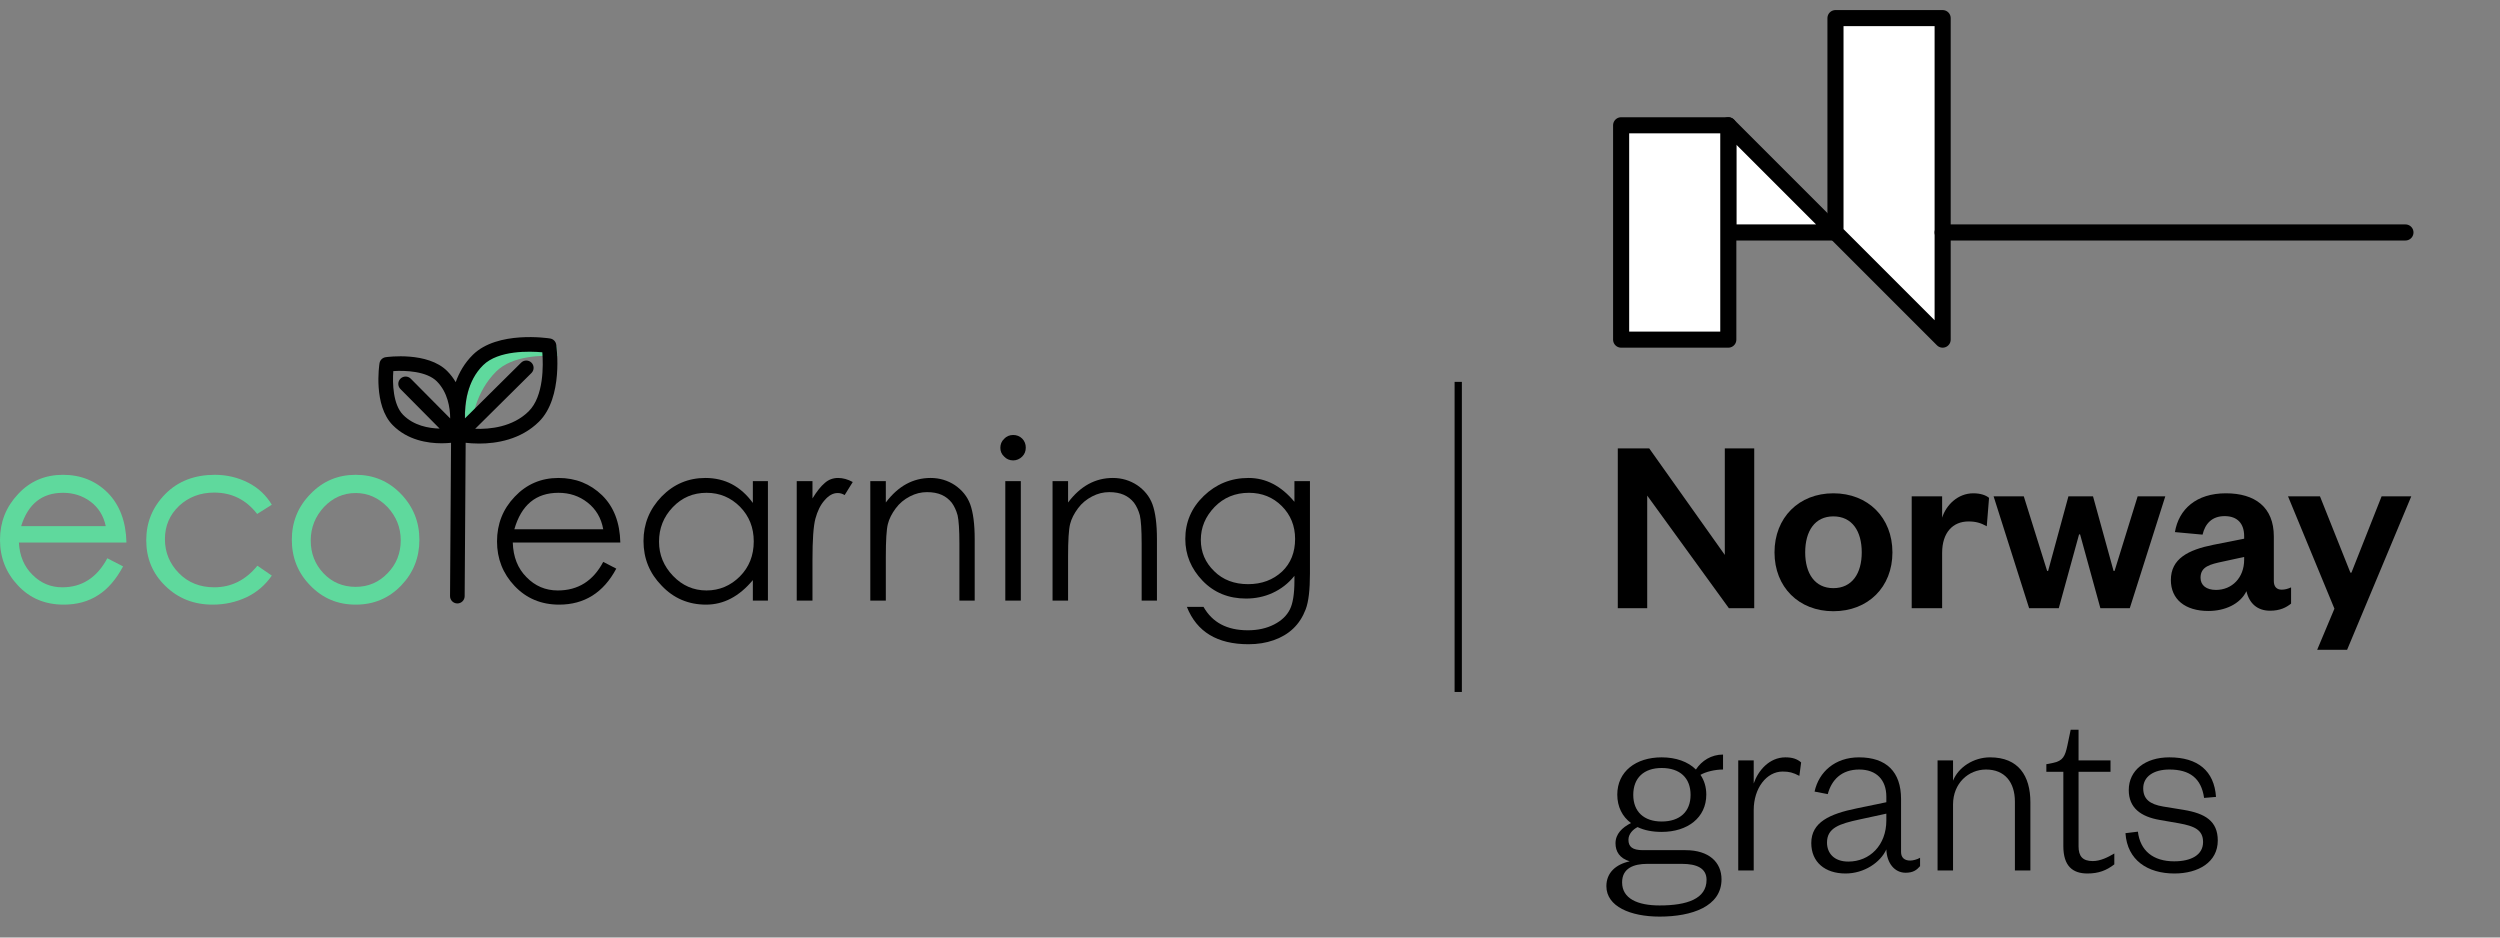 <?xml version="1.0" encoding="UTF-8" standalone="no"?>
<!DOCTYPE svg PUBLIC "-//W3C//DTD SVG 1.1//EN" "http://www.w3.org/Graphics/SVG/1.1/DTD/svg11.dtd">
<svg width="400px" height="150px" version="1.1" xmlns="http://www.w3.org/2000/svg" xmlns:xlink="http://www.w3.org/1999/xlink" xml:space="preserve" xmlns:serif="http://www.serif.com/" style="fill-rule:evenodd;clip-rule:evenodd;stroke-linecap:round;stroke-linejoin:round;stroke-miterlimit:2;">
    <rect width="100%" height="100%" fill="#808080" stroke="none"/>
    <g transform="matrix(1,0,0,1,-147.31,-0.393)">
        <g>
            <g transform="matrix(0.547,0,0,0.547,191.752,-46.155)">
                <path d="M63.924,193.722C68.605,189.103 77.278,188.962 81.794,189.25C81.704,187.503 81.543,186.387 81.543,186.387C81.543,186.387 67.286,184.135 60.769,190.566C52.43,198.797 55.266,212.321 55.266,212.321C55.266,212.321 54.954,212.401 56.679,212.562C56.325,208.174 57.915,199.653 63.924,193.722Z" style="fill:rgb(95,217,157);fill-rule:nonzero;"/>
            </g>
            <g transform="matrix(0.547,0,0,0.547,190.547,-46.246)">
                <path d="M75.589,205.582C70.907,210.204 64.242,210.845 59.949,210.688L76.407,194.374C77.245,193.543 77.251,192.189 76.419,191.351C75.589,190.513 74.236,190.507 73.396,191.338L56.95,207.641C56.848,203.354 57.575,196.723 62.271,192.089C66.742,187.674 75.878,187.977 79.59,188.314C79.876,192.03 80.061,201.168 75.589,205.582ZM36.004,193.811C39.552,193.573 45.794,193.835 48.763,196.844C51.898,200.02 52.611,204.429 52.641,207.665L41.116,196.04C40.285,195.201 38.932,195.196 38.092,196.027C37.254,196.858 37.248,198.212 38.08,199.051L49.555,210.626C46.327,210.543 41.976,209.762 38.867,206.611C35.909,203.614 35.725,197.36 36.004,193.811ZM83.659,186.08C83.525,185.152 82.802,184.421 81.877,184.274C81.252,184.176 66.469,181.936 59.267,189.045C56.826,191.454 55.254,194.243 54.254,197.043C53.599,195.925 52.796,194.843 51.806,193.84C46.082,188.04 34.268,189.672 33.768,189.742C32.841,189.876 32.108,190.6 31.962,191.524C31.883,192.024 30.098,203.813 35.824,209.615C40.182,214.03 46.07,214.926 50.13,214.926C51.201,214.926 52.134,214.862 52.889,214.786L52.595,259.623C52.587,260.804 53.538,261.767 54.719,261.774L54.733,261.774C55.907,261.774 56.863,260.826 56.871,259.649L57.165,214.779C58.222,214.902 59.562,215.008 61.113,215.008C66.166,215.008 73.257,213.892 78.592,208.626C85.795,201.516 83.749,186.708 83.659,186.08Z" style="fill-rule:nonzero;"/>
            </g>
            <g transform="matrix(1,0,0,1,-0.974,16.747)">
                <g transform="matrix(36,0,0,36,146.7,81.899)">
                    <path d="M0.606,-0.318L0.128,-0.318C0.131,-0.258 0.152,-0.21 0.189,-0.174C0.226,-0.137 0.27,-0.119 0.321,-0.119C0.408,-0.119 0.475,-0.162 0.521,-0.248L0.591,-0.212C0.56,-0.154 0.523,-0.111 0.48,-0.084C0.437,-0.056 0.386,-0.042 0.327,-0.042C0.245,-0.042 0.177,-0.07 0.124,-0.127C0.071,-0.183 0.044,-0.251 0.044,-0.33C0.044,-0.409 0.071,-0.477 0.125,-0.534C0.178,-0.591 0.245,-0.619 0.324,-0.619C0.403,-0.619 0.47,-0.592 0.523,-0.539C0.576,-0.485 0.604,-0.411 0.606,-0.318ZM0.514,-0.391C0.504,-0.438 0.481,-0.474 0.446,-0.5C0.411,-0.526 0.37,-0.539 0.324,-0.539C0.231,-0.539 0.169,-0.49 0.138,-0.391L0.514,-0.391Z" style="fill:rgb(95,217,157);fill-rule:nonzero;"/>
                </g>
                <g transform="matrix(36,0,0,36,170.1,81.899)">
                    <path d="M0.602,-0.171C0.573,-0.129 0.536,-0.097 0.49,-0.075C0.443,-0.053 0.393,-0.042 0.339,-0.042C0.255,-0.042 0.185,-0.07 0.129,-0.125C0.072,-0.18 0.044,-0.248 0.044,-0.328C0.044,-0.408 0.072,-0.476 0.129,-0.534C0.186,-0.591 0.259,-0.619 0.349,-0.619C0.402,-0.619 0.452,-0.607 0.497,-0.584C0.542,-0.561 0.577,-0.528 0.602,-0.486L0.537,-0.445C0.488,-0.508 0.425,-0.54 0.346,-0.54C0.284,-0.54 0.232,-0.52 0.19,-0.481C0.148,-0.441 0.127,-0.392 0.127,-0.333C0.127,-0.274 0.148,-0.224 0.189,-0.182C0.23,-0.14 0.283,-0.119 0.346,-0.119C0.422,-0.119 0.486,-0.151 0.538,-0.215L0.602,-0.171Z" style="fill:rgb(95,217,157);fill-rule:nonzero;"/>
                </g>
                <g transform="matrix(36,0,0,36,193.392,81.899)">
                    <path d="M0.328,-0.619C0.407,-0.619 0.474,-0.591 0.529,-0.534C0.584,-0.477 0.611,-0.409 0.611,-0.33C0.611,-0.251 0.584,-0.183 0.53,-0.127C0.475,-0.07 0.408,-0.042 0.328,-0.042C0.248,-0.042 0.181,-0.07 0.126,-0.127C0.071,-0.183 0.044,-0.251 0.044,-0.33C0.044,-0.409 0.071,-0.477 0.127,-0.534C0.182,-0.591 0.249,-0.619 0.328,-0.619ZM0.328,-0.121C0.383,-0.121 0.431,-0.141 0.47,-0.182C0.509,-0.222 0.528,-0.271 0.528,-0.328C0.528,-0.385 0.508,-0.434 0.469,-0.476C0.429,-0.517 0.382,-0.538 0.328,-0.538C0.273,-0.538 0.226,-0.517 0.187,-0.476C0.148,-0.434 0.128,-0.384 0.128,-0.327C0.128,-0.27 0.147,-0.221 0.185,-0.181C0.223,-0.141 0.271,-0.121 0.328,-0.121Z" style="fill:rgb(95,217,157);fill-rule:nonzero;"/>
                </g>
                <g transform="matrix(36,0,0,36,225.972,81.899)">
                    <path d="M0.523,-0.232L0.581,-0.202C0.524,-0.095 0.439,-0.042 0.327,-0.042C0.247,-0.042 0.181,-0.07 0.129,-0.125C0.077,-0.18 0.051,-0.246 0.051,-0.323C0.051,-0.4 0.077,-0.467 0.13,-0.522C0.182,-0.577 0.247,-0.605 0.324,-0.605C0.401,-0.605 0.465,-0.579 0.518,-0.528C0.57,-0.477 0.597,-0.407 0.599,-0.318L0.121,-0.318C0.123,-0.254 0.143,-0.203 0.182,-0.164C0.22,-0.125 0.266,-0.105 0.321,-0.105C0.411,-0.105 0.478,-0.147 0.523,-0.232ZM0.523,-0.377C0.514,-0.428 0.49,-0.467 0.453,-0.496C0.416,-0.525 0.373,-0.539 0.324,-0.539C0.224,-0.539 0.159,-0.485 0.128,-0.377L0.523,-0.377Z" style="fill-rule:nonzero;"/>
                </g>
                <g transform="matrix(36,0,0,36,249.372,81.899)">
                    <path d="M0.605,-0.591L0.605,-0.06L0.538,-0.06L0.538,-0.151C0.477,-0.078 0.408,-0.042 0.33,-0.042C0.252,-0.042 0.186,-0.07 0.133,-0.126C0.079,-0.181 0.052,-0.247 0.052,-0.325C0.052,-0.401 0.079,-0.467 0.133,-0.523C0.187,-0.578 0.252,-0.605 0.327,-0.605C0.414,-0.605 0.484,-0.568 0.538,-0.494L0.538,-0.591L0.605,-0.591ZM0.542,-0.323C0.542,-0.384 0.522,-0.435 0.481,-0.477C0.44,-0.518 0.391,-0.539 0.332,-0.539C0.273,-0.539 0.223,-0.518 0.182,-0.475C0.141,-0.432 0.121,-0.381 0.121,-0.322C0.121,-0.263 0.142,-0.213 0.183,-0.17C0.224,-0.127 0.274,-0.105 0.332,-0.105C0.389,-0.105 0.439,-0.126 0.48,-0.167C0.521,-0.208 0.542,-0.26 0.542,-0.323Z" style="fill-rule:nonzero;"/>
                </g>
                <g transform="matrix(36,0,0,36,273.96,81.899)">
                    <path d="M0.05,-0.591L0.12,-0.591L0.12,-0.514C0.139,-0.545 0.157,-0.568 0.175,-0.583C0.192,-0.598 0.212,-0.605 0.234,-0.605C0.255,-0.605 0.277,-0.599 0.299,-0.587L0.263,-0.529C0.253,-0.535 0.243,-0.538 0.232,-0.538C0.211,-0.538 0.192,-0.527 0.174,-0.506C0.155,-0.485 0.142,-0.457 0.133,-0.424C0.124,-0.39 0.12,-0.329 0.12,-0.24L0.12,-0.06L0.05,-0.06L0.05,-0.591Z" style="fill-rule:nonzero;"/>
                </g>
                <g transform="matrix(36,0,0,36,284.796,81.899)">
                    <path d="M0.076,-0.591L0.145,-0.591L0.145,-0.496C0.2,-0.569 0.266,-0.605 0.344,-0.605C0.384,-0.605 0.42,-0.594 0.452,-0.573C0.484,-0.551 0.507,-0.523 0.52,-0.488C0.533,-0.452 0.54,-0.401 0.54,-0.333L0.54,-0.06L0.472,-0.06L0.472,-0.313C0.472,-0.375 0.469,-0.417 0.464,-0.439C0.458,-0.461 0.449,-0.48 0.438,-0.495C0.426,-0.51 0.411,-0.522 0.393,-0.53C0.375,-0.538 0.353,-0.542 0.328,-0.542C0.302,-0.542 0.277,-0.536 0.252,-0.523C0.227,-0.51 0.206,-0.493 0.189,-0.47C0.172,-0.447 0.16,-0.424 0.154,-0.4C0.148,-0.376 0.145,-0.328 0.145,-0.255L0.145,-0.06L0.076,-0.06L0.076,-0.591Z" style="fill-rule:nonzero;"/>
                </g>
                <g transform="matrix(36,0,0,36,306.756,81.899)">
                    <path d="M0.044,-0.739C0.044,-0.754 0.049,-0.768 0.061,-0.779C0.071,-0.79 0.085,-0.796 0.101,-0.796C0.116,-0.796 0.13,-0.791 0.141,-0.78C0.152,-0.769 0.157,-0.755 0.157,-0.74C0.157,-0.724 0.152,-0.711 0.141,-0.7C0.13,-0.689 0.116,-0.683 0.101,-0.683C0.085,-0.683 0.071,-0.689 0.061,-0.7C0.049,-0.711 0.044,-0.724 0.044,-0.739ZM0.066,-0.591L0.135,-0.591L0.135,-0.06L0.066,-0.06L0.066,-0.591Z" style="fill-rule:nonzero;"/>
                </g>
                <g transform="matrix(36,0,0,36,313.956,81.899)">
                    <path d="M0.076,-0.591L0.145,-0.591L0.145,-0.496C0.2,-0.569 0.266,-0.605 0.344,-0.605C0.384,-0.605 0.42,-0.594 0.452,-0.573C0.484,-0.551 0.507,-0.523 0.52,-0.488C0.533,-0.452 0.54,-0.401 0.54,-0.333L0.54,-0.06L0.472,-0.06L0.472,-0.313C0.472,-0.375 0.469,-0.417 0.464,-0.439C0.458,-0.461 0.449,-0.48 0.438,-0.495C0.426,-0.51 0.411,-0.522 0.393,-0.53C0.375,-0.538 0.353,-0.542 0.328,-0.542C0.302,-0.542 0.277,-0.536 0.252,-0.523C0.227,-0.51 0.206,-0.493 0.189,-0.47C0.172,-0.447 0.16,-0.424 0.154,-0.4C0.148,-0.376 0.145,-0.328 0.145,-0.255L0.145,-0.06L0.076,-0.06L0.076,-0.591Z" style="fill-rule:nonzero;"/>
                </g>
                <g transform="matrix(36,0,0,36,335.916,81.899)">
                    <path d="M0.541,-0.591L0.61,-0.591L0.61,-0.181C0.61,-0.108 0.604,-0.055 0.591,-0.021C0.578,0.013 0.56,0.041 0.536,0.064C0.512,0.087 0.483,0.104 0.449,0.116C0.415,0.128 0.378,0.134 0.337,0.134C0.198,0.134 0.107,0.079 0.063,-0.032L0.137,-0.032C0.176,0.037 0.241,0.072 0.334,0.072C0.379,0.072 0.418,0.063 0.451,0.046C0.484,0.029 0.507,0.007 0.521,-0.021C0.534,-0.047 0.541,-0.09 0.541,-0.147L0.541,-0.17C0.514,-0.136 0.481,-0.111 0.444,-0.094C0.407,-0.077 0.367,-0.069 0.326,-0.069C0.249,-0.069 0.184,-0.095 0.133,-0.148C0.082,-0.201 0.056,-0.263 0.056,-0.334C0.056,-0.408 0.083,-0.472 0.138,-0.525C0.193,-0.578 0.259,-0.605 0.337,-0.605C0.414,-0.605 0.482,-0.57 0.541,-0.499L0.541,-0.591ZM0.544,-0.334C0.544,-0.392 0.524,-0.441 0.485,-0.48C0.446,-0.519 0.397,-0.539 0.339,-0.539C0.278,-0.539 0.227,-0.518 0.186,-0.476C0.145,-0.433 0.125,-0.385 0.125,-0.33C0.125,-0.275 0.145,-0.229 0.184,-0.191C0.223,-0.152 0.274,-0.133 0.335,-0.133C0.396,-0.133 0.446,-0.152 0.486,-0.189C0.525,-0.226 0.544,-0.275 0.544,-0.334Z" style="fill-rule:nonzero;"/>
                </g>
            </g>
        </g>
    </g>
    <g transform="matrix(0.885,0,0,0.885,43.197,-95.359)">
        <g transform="matrix(2.909,0,0,2.909,-426.984,-367.501)">
            <g transform="matrix(0.216,0,0,0.216,229.836,163.963)">
                <g>
                    <path d="M65.917,64.151L35.081,64.151L35.081,33.315L65.917,64.151Z" style="fill:white;stroke:black;stroke-width:4.63px;"/>
                </g>
            </g>
            <g transform="matrix(0.216,0,0,0.216,229.836,163.963)">
                <g>
                    <rect x="4.244" y="33.315" width="30.837" height="61.673" style="fill:white;stroke:black;stroke-width:4.63px;"/>
                </g>
            </g>
            <g transform="matrix(0.216,0,0,0.216,229.836,163.963)">
                <g>
                    <path d="M65.917,2.479L65.917,64.151L96.753,94.988L96.753,2.479L65.917,2.479Z" style="fill:white;stroke:black;stroke-width:4.63px;"/>
                </g>
            </g>
            <g transform="matrix(0.216,0,0,0.216,229.836,163.963)">
                <g>
                    <path d="M96.753,64.151L229.912,64.151" style="fill:none;stroke:black;stroke-width:4.63px;"/>
                </g>
            </g>
            <g transform="matrix(0.216,0,0,0.216,229.836,163.963)">
                <g>
                    <path d="M34.075,156.933L34.075,126.287L42.54,126.287L42.54,172.257L35.243,172.257L11.748,139.859L11.748,172.257L3.283,172.257L3.283,126.287L12.331,126.287L34.075,156.933Z" style="fill-rule:nonzero;"/>
                </g>
            </g>
            <g transform="matrix(0.216,0,0,0.216,229.836,163.963)">
                <g>
                    <path d="M65.303,166.492C70.703,166.492 73.475,162.26 73.475,156.205C73.475,150.075 70.703,145.843 65.303,145.843C59.976,145.843 57.204,150.075 57.204,156.205C57.204,162.26 59.976,166.492 65.303,166.492ZM65.303,173.132C55.379,173.132 48.375,166.201 48.375,156.205C48.375,146.208 55.379,139.203 65.303,139.203C75.299,139.203 82.304,146.208 82.304,156.205C82.304,166.201 75.299,173.132 65.303,173.132Z" style="fill-rule:nonzero;"/>
                </g>
            </g>
            <g transform="matrix(0.216,0,0,0.216,229.836,163.963)">
                <g>
                    <path d="M109.447,148.689C107.769,147.74 106.31,147.302 104.193,147.302C99.669,147.302 96.605,150.513 96.605,156.35L96.605,172.257L87.848,172.257L87.848,140.078L96.605,140.078L96.605,146.208C97.772,142.559 101.129,139.203 105.58,139.203C107.55,139.203 109.155,139.713 110.104,140.516L109.447,148.689Z" style="fill-rule:nonzero;"/>
                </g>
            </g>
            <g transform="matrix(0.216,0,0,0.216,229.836,163.963)">
                <g>
                    <path d="M145.929,161.531L146.221,161.531L152.861,140.078L160.814,140.078L150.599,172.257L142.135,172.257L136.297,151.023L136.005,151.023L130.168,172.257L121.631,172.257L111.415,140.078L120.099,140.078L126.812,161.531L127.104,161.531L132.94,140.078L140.019,140.078L145.929,161.531Z" style="fill-rule:nonzero;"/>
                </g>
            </g>
            <g transform="matrix(0.216,0,0,0.216,229.836,163.963)">
                <g>
                    <path d="M183.505,157.517L177.449,158.832C173.654,159.633 170.955,160.291 170.955,163.502C170.955,165.69 172.633,167.003 175.405,167.003C180.002,167.003 183.505,163.502 183.505,158.32L183.505,157.517ZM192.042,164.449C192.042,166.128 192.918,166.93 194.304,166.93C195.18,166.93 196.056,166.711 197.004,166.273L197.004,170.943C195.618,172.039 193.866,172.986 190.948,172.986C187.299,172.986 184.964,170.871 184.162,167.369C182.337,171.089 177.959,173.06 173.217,173.06C166.504,173.06 162.417,169.703 162.417,164.158C162.417,158.029 167.379,155.474 174.676,154.015L183.505,152.263L183.505,151.535C183.505,147.959 181.608,145.769 177.887,145.769C174.238,145.769 172.268,147.959 171.538,151.096L163.585,150.367C164.68,143.799 169.714,139.203 178.251,139.203C186.569,139.203 192.042,143.142 192.042,151.607L192.042,164.449Z" style="fill-rule:nonzero;"/>
                </g>
            </g>
            <g transform="matrix(0.216,0,0,0.216,229.836,163.963)">
                <g>
                    <path d="M204.518,184.224L209.479,172.403L196.126,140.078L205.32,140.078L214.076,162.042L214.368,162.042L223.051,140.078L231.589,140.078L213.128,184.224L204.518,184.224Z" style="fill-rule:nonzero;"/>
                </g>
            </g>
            <g transform="matrix(0.216,0,0,0.216,229.836,163.963)">
                <g>
                    <path d="M15.906,218.241C10.798,218.241 7.734,221.086 7.734,225.976C7.734,230.791 10.798,233.637 15.906,233.637C21.16,233.637 24.225,230.791 24.225,225.976C24.225,221.086 21.16,218.241 15.906,218.241ZM15.323,257.789C23.203,257.789 28.822,255.892 28.822,250.42C28.822,247.063 25.976,245.823 21.744,245.823L11.748,245.823C7.88,245.823 4.523,247.063 4.523,251.15C4.523,255.82 8.974,257.789 15.323,257.789ZM15.906,236.628C13.28,236.628 10.945,236.191 8.974,235.242C7.661,235.899 6.348,237.212 6.348,238.89C6.348,240.861 7.442,241.882 10.507,241.882L22.765,241.882C29.551,241.882 33.127,245.384 33.127,250.273C33.127,258.082 24.589,261 15.323,261C6.931,261 0,258.082 0,252.244C0,248.377 2.699,245.968 6.712,245.093C3.793,244.217 2.626,242.248 2.626,239.912C2.626,237.212 4.523,235.388 7.078,234.075C4.596,232.251 3.137,229.405 3.137,225.902C3.137,219.262 8.463,215.176 15.906,215.176C19.993,215.176 23.495,216.417 25.757,218.679C27.435,216.125 30.208,214.374 33.564,214.374L33.564,218.679C31.157,218.679 28.603,219.336 27.07,220.211C28.165,221.816 28.749,223.713 28.749,225.902C28.749,232.543 23.349,236.628 15.906,236.628Z" style="fill-rule:nonzero;"/>
                </g>
            </g>
            <g transform="matrix(0.216,0,0,0.216,229.836,163.963)">
                <g>
                    <path d="M55.525,220.503C53.701,219.554 52.606,219.262 50.71,219.262C46.112,219.262 42.391,224.005 42.391,230.353L42.391,247.72L37.94,247.72L37.94,216.052L42.391,216.052L42.391,222.692C43.631,219.044 46.842,215.176 51.512,215.176C53.482,215.176 54.869,215.615 56.036,216.636L55.525,220.503Z" style="fill-rule:nonzero;"/>
                </g>
            </g>
            <g transform="matrix(0.216,0,0,0.216,229.836,163.963)">
                <g>
                    <path d="M80.552,231.375L72.817,233.053C67.053,234.295 63.478,235.461 63.478,239.693C63.478,242.685 65.448,245.166 69.607,245.166C75.809,245.166 80.552,240.423 80.552,233.345L80.552,231.375ZM84.784,242.393C84.784,244.072 85.806,244.875 87.411,244.875C88.141,244.875 89.381,244.582 90.256,244.072L90.256,246.48C89.308,247.574 88.287,248.377 86.098,248.377C82.96,248.377 80.698,245.677 80.552,241.664C78.874,245.384 74.204,248.595 68.804,248.595C62.894,248.595 58.954,245.312 58.954,239.839C58.954,233.856 64.208,231.448 72.088,229.843L80.552,228.091L80.552,226.486C80.552,221.67 77.707,218.679 72.745,218.679C67.637,218.679 64.791,221.67 63.697,225.756L59.902,225.027C61.143,219.336 65.813,215.176 72.671,215.176C80.552,215.176 84.784,219.336 84.784,227.143L84.784,242.393Z" style="fill-rule:nonzero;"/>
                </g>
            </g>
            <g transform="matrix(0.216,0,0,0.216,229.836,163.963)">
                <g>
                    <path d="M99.741,247.72L95.29,247.72L95.29,216.052L99.741,216.052L99.741,221.889C101.273,218.022 105.651,215.176 110.395,215.176C118.567,215.176 121.996,220.503 121.996,228.091L121.996,247.72L117.545,247.72L117.545,227.945C117.545,222.328 114.626,218.679 109.227,218.679C104.192,218.679 99.741,222.619 99.741,228.748L99.741,247.72Z" style="fill-rule:nonzero;"/>
                </g>
            </g>
            <g transform="matrix(0.216,0,0,0.216,229.836,163.963)">
                <g>
                    <path d="M131.479,219.336L126.591,219.336L126.591,217.146L128.488,216.781C131.407,216.198 131.99,214.812 132.647,211.747L133.596,207.222L135.857,207.222L135.857,216.052L145.052,216.052L145.052,219.336L135.857,219.336L135.857,240.788C135.857,243.634 137.025,245.02 139.944,245.02C142.133,245.02 144.322,243.925 146.146,242.832L146.146,245.968C143.884,247.72 141.622,248.595 138.412,248.595C134.18,248.595 131.479,246.48 131.479,240.714L131.479,219.336Z" style="fill-rule:nonzero;"/>
                </g>
            </g>
            <g transform="matrix(0.216,0,0,0.216,229.836,163.963)">
                <g>
                    <path d="M152.93,236.556C153.587,242.029 157.308,245.093 163.364,245.093C168.253,245.093 171.683,243.269 171.683,239.547C171.683,236.045 169.202,234.951 164.751,234.148L159.278,233.199C153.732,232.251 150.303,229.697 150.303,224.589C150.303,218.898 155.046,215.176 161.978,215.176C170.15,215.176 174.894,219.044 175.404,226.559L171.975,226.851C171.172,221.16 167.815,218.679 161.978,218.679C157.454,218.679 154.462,220.722 154.462,224.078C154.462,227.143 156.287,228.675 160.227,229.332L166.064,230.281C172.267,231.302 175.915,233.492 175.915,239.109C175.915,245.312 170.369,248.595 163.438,248.595C155.775,248.595 149.865,244.8 149.354,236.994L152.93,236.556Z" style="fill-rule:nonzero;"/>
                </g>
            </g>
        </g>
        <g transform="matrix(1.129,0,0,1.129,-40.428,176.579)">
            <rect x="225.505" y="0.186" width="1.165" height="49.655"/>
        </g>
    </g>
</svg>
